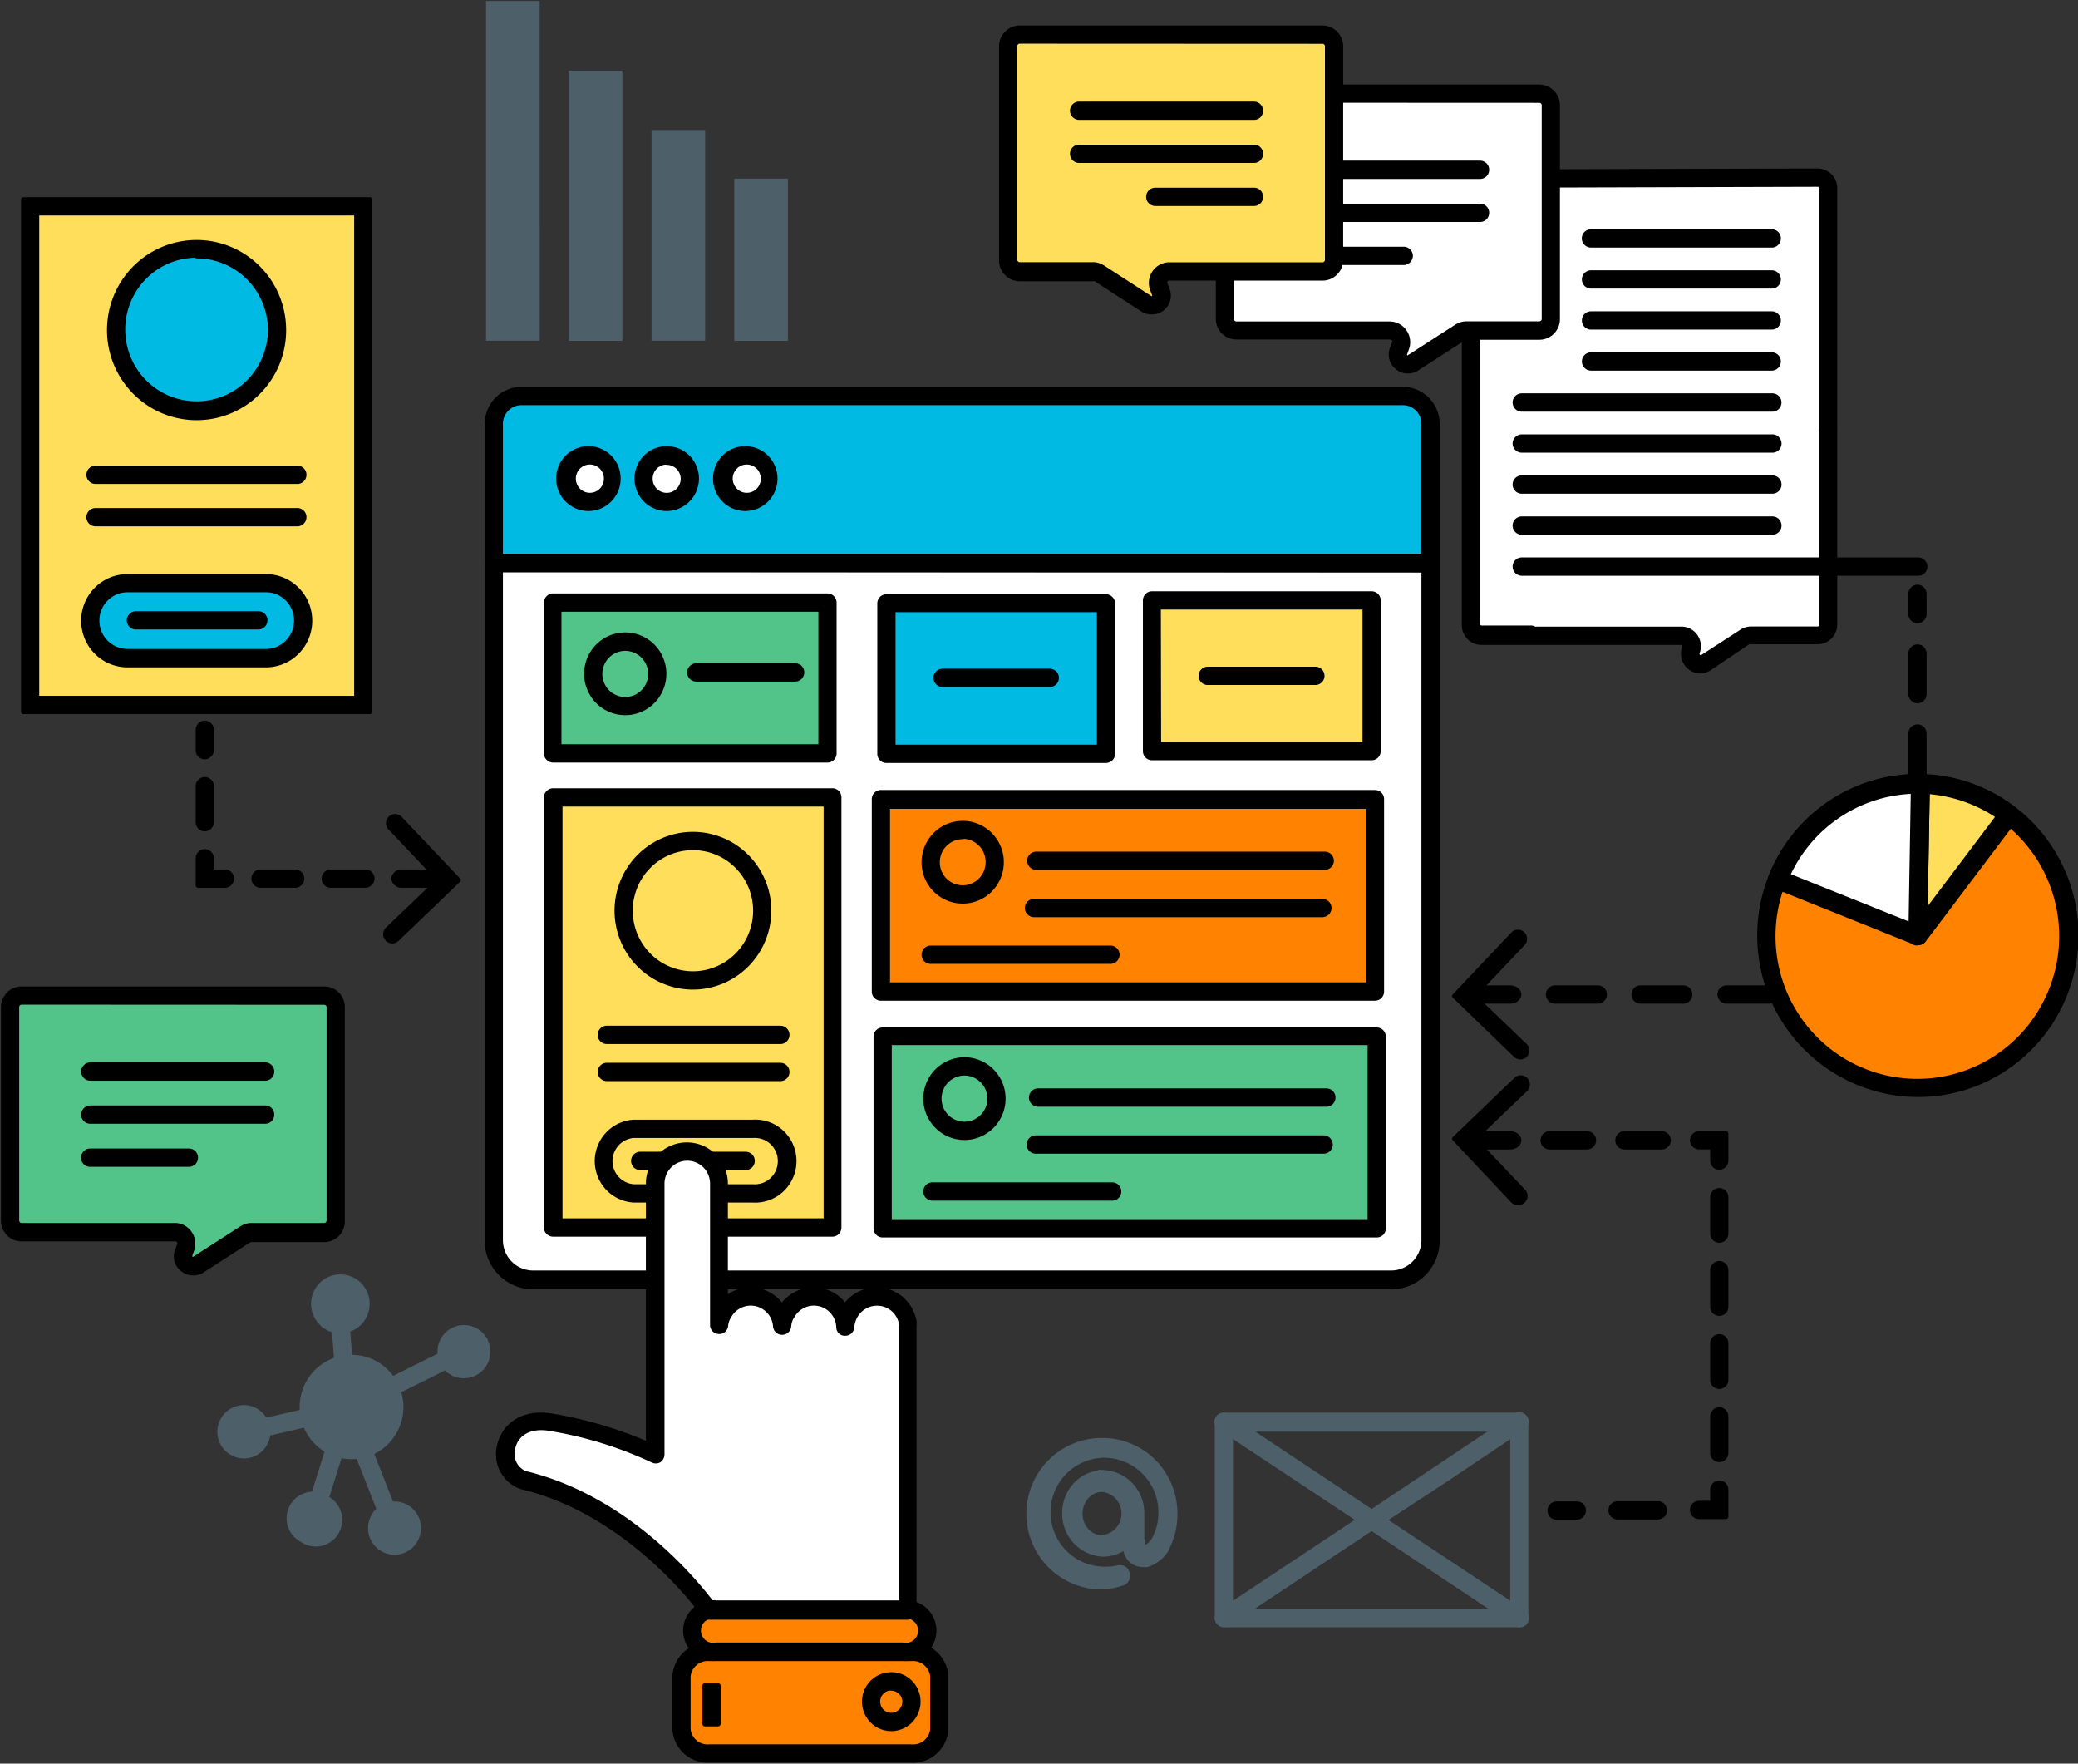 <svg xmlns="http://www.w3.org/2000/svg" width="218" height="185" fill="none"><rect width="100%" height="100%" fill="#333333" stroke="none"/><clipPath id="a"><path d="M0 0h218v185H0z"/></clipPath><g clip-path="url(#a)"><path fill="#fff" d="M51.846 58.978h98.216v71.574c0 .802-.317 1.572-.881 2.139s-1.328.886-2.126.886H54.853a3 3 0 0 1-2.126-.886 3.04 3.04 0 0 1-.88-2.139z"/><path fill="#00bae3" d="M115.945 63.295H93.12V78.83h22.825z"/><path fill="#ffde5c" d="M144.105 63.295h-23.276V78.83h23.276z"/><path fill="#52c48a" d="M144.585 108.54H92.273v20.123h52.312z"/><path fill="#ffde5c" d="M87.502 83.66H57.944v45.004h29.558z"/><path fill="#52c48a" d="M86.655 63.295h-28.71V78.83h28.71z"/><path fill="#ff8200" d="M144.091 84.356H92.273v19.356h51.818zm-48.755 84.596H74.883c-1.076 0-1.948.878-1.948 1.96s.872 1.96 1.948 1.96h20.453c1.076 0 1.948-.878 1.948-1.96s-.872-1.96-1.948-1.96m1.271 4.076H73.373a2.01 2.01 0 0 0-2.005 2.017v6.731a2.01 2.01 0 0 0 2.005 2.017h23.234a2.01 2.01 0 0 0 2.004-2.017v-6.731a2.01 2.01 0 0 0-2.004-2.017"/><path fill="#fff" d="m177.771 65.127-.396 2.116v1.889l1.087.468 6.254-4.388z"/><path fill="#fff" d="M154.269 18.803h38.111v46.523a1 1 0 0 1-1.002 1.008h-36.107a1 1 0 0 1-1.002-1.008z"/><path fill="#ffde5c" d="M37.406 21.629H2.456v51.735h34.95z"/><path fill="#000" stroke="#000" stroke-linejoin="round" stroke-width=".5" d="M86.81 79.74H58.016a.726.726 0 0 1-.706-.71V63.21a.726.726 0 0 1 .706-.71H86.81a.71.71 0 0 1 .706.71v15.82a.7.7 0 0 1-.207.502.7.7 0 0 1-.5.208zm-28.16-1.42h27.455v-14.4H58.65z"/><path fill="#000" stroke="#000" stroke-linejoin="round" stroke-width=".5" d="M83.423 71.248H73.048a.704.704 0 0 1-.706-.71.7.7 0 0 1 .207-.502.7.7 0 0 1 .499-.208h10.375c.187 0 .366.075.499.208a.713.713 0 0 1-.5 1.212zM65.595 74.77c-.805 0-1.591-.24-2.26-.69s-1.19-1.09-1.497-1.838a4.11 4.11 0 0 1 .887-4.46 4.052 4.052 0 0 1 6.257.635 4.11 4.11 0 0 1-.518 5.16 4.05 4.05 0 0 1-2.87 1.193zm0-6.746c-.525 0-1.038.157-1.474.45-.437.294-.777.71-.978 1.198a2.69 2.69 0 0 0 .575 2.91 2.65 2.65 0 0 0 2.892.579c.485-.202.9-.545 1.191-.984a2.68 2.68 0 0 0-.33-3.37 2.65 2.65 0 0 0-1.876-.783z"/><path fill="#00bae3" d="M150.076 59.035v-14.57c0-.776-.306-1.52-.852-2.07a2.9 2.9 0 0 0-2.056-.856H54.712a2.9 2.9 0 0 0-2.056.857 2.93 2.93 0 0 0-.852 2.068v14.571z"/><path fill="#000" stroke="#000" stroke-linejoin="round" stroke-width=".5" d="M150.076 59.788H51.804a.71.71 0 0 1-.706-.71V44.465c0-.965.38-1.89 1.058-2.571s1.597-1.065 2.556-1.065h92.456c.959 0 1.878.383 2.556 1.065a3.65 3.65 0 0 1 1.058 2.57v14.571a.74.74 0 0 1-.196.526.72.72 0 0 1-.51.227zm-97.566-1.42h96.86V44.465c0-.588-.232-1.151-.645-1.567s-.973-.649-1.557-.649H54.712c-.584 0-1.144.234-1.557.65a2.22 2.22 0 0 0-.645 1.566z"/><path fill="#000" stroke="#000" stroke-linejoin="round" stroke-width=".5" d="M145.954 134.998H55.926a4.8 4.8 0 0 1-3.414-1.423 4.87 4.87 0 0 1-1.414-3.434V59.035a.71.71 0 0 1 .706-.71h98.272a.71.71 0 0 1 .706.71v71.007a4.88 4.88 0 0 1-1.379 3.498 4.8 4.8 0 0 1-3.449 1.458zM52.51 59.731v70.353c0 .912.36 1.786 1 2.43a3.4 3.4 0 0 0 2.416 1.007h90.028a3.42 3.42 0 0 0 2.412-1.011 3.46 3.46 0 0 0 1.004-2.426V59.788z"/><path fill="#fff" d="M61.727 52.672c-.48 0-.95-.143-1.349-.411a2.44 2.44 0 0 1-.894-1.097 2.46 2.46 0 0 1 .526-2.662 2.42 2.42 0 0 1 2.646-.529 2.43 2.43 0 0 1 1.09.9c.267.401.41.874.41 1.357a2.44 2.44 0 0 1-.708 1.731 2.4 2.4 0 0 1-1.72.711"/><path fill="#000" stroke="#000" stroke-linejoin="round" stroke-width=".5" d="M61.727 53.354a3.1 3.1 0 0 1-1.74-.531 3.15 3.15 0 0 1-1.155-1.415 3.17 3.17 0 0 1 .68-3.436 3.12 3.12 0 0 1 3.415-.683 3.14 3.14 0 0 1 1.406 1.161 3.166 3.166 0 0 1-.39 3.98 3.13 3.13 0 0 1-2.216.924zm0-4.87a1.7 1.7 0 0 0-1.116.556 1.74 1.74 0 0 0 0 2.337 1.719 1.719 0 0 0 2.994-1.168 1.74 1.74 0 0 0-.56-1.28 1.72 1.72 0 0 0-1.318-.446z"/><path fill="#fff" d="M69.956 52.672a2.42 2.42 0 0 1-2.252-1.498 2.44 2.44 0 0 1 .516-2.666 2.42 2.42 0 0 1 2.648-.536 2.43 2.43 0 0 1 1.092.9c.267.401.41.874.41 1.358a2.44 2.44 0 0 1-.702 1.726 2.4 2.4 0 0 1-1.712.716"/><path fill="#000" stroke="#000" stroke-linejoin="round" stroke-width=".5" d="M69.957 53.354a3.1 3.1 0 0 1-1.745-.524 3.15 3.15 0 0 1-1.16-1.412 3.17 3.17 0 0 1 .67-3.44 3.12 3.12 0 0 1 3.417-.69 3.14 3.14 0 0 1 1.408 1.16c.345.52.53 1.13.53 1.754a3.18 3.18 0 0 1-.918 2.22 3.14 3.14 0 0 1-2.202.932zm0-4.87a1.715 1.715 0 0 0-1.603 1.062 1.74 1.74 0 0 0 .37 1.895 1.72 1.72 0 0 0 1.884.373 1.74 1.74 0 0 0 1.056-1.612 1.74 1.74 0 0 0-.513-1.193 1.72 1.72 0 0 0-1.194-.498z"/><path fill="#fff" d="M78.186 52.672a2.42 2.42 0 0 1-2.253-1.498 2.46 2.46 0 0 1 .517-2.666 2.42 2.42 0 0 1 2.648-.536 2.43 2.43 0 0 1 1.091.9c.268.401.41.874.41 1.358a2.44 2.44 0 0 1-.706 1.731 2.4 2.4 0 0 1-1.721.711z"/><path fill="#000" stroke="#000" stroke-linejoin="round" stroke-width=".5" d="M78.186 53.354a3.1 3.1 0 0 1-1.741-.531 3.15 3.15 0 0 1-1.154-1.415 3.17 3.17 0 0 1 .679-3.436 3.12 3.12 0 0 1 3.415-.683 3.14 3.14 0 0 1 1.406 1.161 3.166 3.166 0 0 1-.39 3.98 3.13 3.13 0 0 1-2.215.924zm0-4.87a1.7 1.7 0 0 0-1.116.556 1.74 1.74 0 0 0 0 2.337 1.718 1.718 0 0 0 2.994-1.168 1.74 1.74 0 0 0-.561-1.28 1.72 1.72 0 0 0-1.317-.446zm9.175 80.989H58.015a.726.726 0 0 1-.706-.71V83.646a.726.726 0 0 1 .706-.71h29.304a.704.704 0 0 1 .705.71v45.117a.704.704 0 0 1-.663.71zm-28.598-1.42h27.892V84.356H58.763z"/><path fill="#000" stroke="#000" stroke-linejoin="round" stroke-width=".5" d="M78.948 125.895H66.484a4.07 4.07 0 0 1-2.728-1.282 4.12 4.12 0 0 1 0-5.631 4.07 4.07 0 0 1 2.728-1.282H78.99a4.07 4.07 0 0 1 3.986 2.471 4.13 4.13 0 0 1-.947 4.613 4.07 4.07 0 0 1-3.038 1.111zm-12.464-6.774c-.672.049-1.3.352-1.76.849a2.69 2.69 0 0 0 0 3.655c.46.497 1.088.8 1.76.849H78.99a2.66 2.66 0 0 0 2.64-1.604 2.7 2.7 0 0 0 0-2.145 2.68 2.68 0 0 0-1.56-1.46 2.7 2.7 0 0 0-1.08-.144z"/><path fill="#000" stroke="#000" stroke-linejoin="round" stroke-width=".5" d="M78.228 122.486H67.162a.704.704 0 0 1-.706-.711c0-.188.074-.368.207-.502a.7.7 0 0 1 .499-.208h11.066a.704.704 0 0 1 .706.71.704.704 0 0 1-.706.711zm-5.533-18.931c-1.578 0-3.12-.47-4.431-1.352s-2.334-2.135-2.937-3.6a8.07 8.07 0 0 1-.454-4.637 8.04 8.04 0 0 1 2.182-4.108 7.96 7.96 0 0 1 4.084-2.196c1.547-.31 3.15-.15 4.608.457s2.703 1.635 3.579 2.955a8.06 8.06 0 0 1 1.344 4.458 8.06 8.06 0 0 1-2.34 5.669 7.97 7.97 0 0 1-5.635 2.354zm0-14.627c-1.298 0-2.567.387-3.647 1.113s-1.92 1.757-2.417 2.964a6.64 6.64 0 0 0 1.422 7.196c.918.923 2.088 1.552 3.361 1.807s2.593.124 3.793-.376a6.57 6.57 0 0 0 2.945-2.432 6.63 6.63 0 0 0-.816-8.338 6.54 6.54 0 0 0-4.641-1.934zm9.105 20.337H63.66a.704.704 0 0 1-.706-.71.71.71 0 0 1 .706-.71h18.21a.704.704 0 0 1 .705.71.71.71 0 0 1-.485.678.7.7 0 0 1-.292.032zm0 3.89H63.66a.704.704 0 0 1-.706-.71.704.704 0 0 1 .706-.71h18.21a.704.704 0 0 1 .705.71.703.703 0 0 1-.706.71zm62.447-8.435H92.414a.704.704 0 0 1-.705-.71V83.83a.71.71 0 0 1 .705-.71h51.833a.705.705 0 0 1 .705.71v20.18a.706.706 0 0 1-.705.71zM93.12 103.3h50.421V84.597H93.12z"/><path fill="#000" stroke="#000" stroke-linejoin="round" stroke-width=".5" d="M100.996 94.537c-.804 0-1.59-.24-2.258-.689a4.1 4.1 0 0 1-1.497-1.835 4.11 4.11 0 0 1 .88-4.458 4.04 4.04 0 0 1 4.43-.887c.744.31 1.379.834 1.826 1.507a4.11 4.11 0 0 1-.506 5.164 4.05 4.05 0 0 1-2.875 1.198zm0-6.76c-.524 0-1.037.157-1.474.45a2.685 2.685 0 0 0-.402 4.108 2.65 2.65 0 0 0 2.892.579 2.66 2.66 0 0 0 1.191-.983c.292-.44.447-.956.447-1.484a2.7 2.7 0 0 0-.766-1.91 2.66 2.66 0 0 0-1.888-.801zm37.985 3.225h-30.264a.72.72 0 0 1-.705-.71.705.705 0 0 1 .705-.71h30.264a.71.71 0 0 1 .706.71.726.726 0 0 1-.706.71zm-.254 4.956h-30.249a.71.71 0 0 1 0-1.42h30.249a.71.71 0 0 1 0 1.42zm-22.232 4.9H97.637a.704.704 0 0 1-.706-.71c0-.189.075-.37.207-.503a.7.7 0 0 1 .499-.207h18.858a.71.71 0 0 1 0 1.42zm27.935 28.7H92.598a.71.71 0 0 1-.706-.71v-20.109a.71.71 0 0 1 .706-.71h51.832c.187 0 .367.075.499.208s.207.314.207.502v20.18a.704.704 0 0 1-.706.639zm-51.126-1.42h50.42v-18.76h-50.42z"/><path fill="#000" stroke="#000" stroke-linejoin="round" stroke-width=".5" d="M101.18 119.333a4.05 4.05 0 0 1-2.258-.689 4.1 4.1 0 0 1-1.498-1.836 4.11 4.11 0 0 1 .881-4.457 4.06 4.06 0 0 1 2.082-1.119 4.04 4.04 0 0 1 2.349.233 4.06 4.06 0 0 1 1.824 1.506 4.105 4.105 0 0 1-.505 5.164 4.06 4.06 0 0 1-2.875 1.198zm0-6.76c-.525 0-1.038.157-1.474.45a2.682 2.682 0 0 0-.402 4.108 2.65 2.65 0 0 0 2.892.579 2.66 2.66 0 0 0 1.638-2.467c0-.708-.28-1.387-.778-1.888a2.65 2.65 0 0 0-1.876-.782zm37.971 3.267h-30.25a.7.7 0 0 1-.499-.208.714.714 0 0 1 0-1.004.7.7 0 0 1 .499-.208h30.25a.706.706 0 0 1 .705.71.706.706 0 0 1-.705.71zm-.24 4.928h-30.25a.706.706 0 0 1-.705-.71c0-.189.074-.369.206-.502a.7.7 0 0 1 .499-.208h30.25a.712.712 0 0 1 0 1.42zm-22.232 4.928H97.821a.704.704 0 0 1-.706-.711.704.704 0 0 1 .706-.71h18.858c.187 0 .367.075.499.208a.716.716 0 0 1 0 1.005.7.7 0 0 1-.499.208zm-.649-45.913H92.993a.704.704 0 0 1-.706-.71V63.295c0-.188.075-.369.207-.502a.7.7 0 0 1 .5-.208h23.036a.72.72 0 0 1 .705.71v15.82a.72.72 0 0 1-.705.667zm-22.331-1.42h21.625v-14.4H93.699z"/><path fill="#000" stroke="#000" stroke-linejoin="round" stroke-width=".5" d="M110.129 71.816H98.837a.712.712 0 0 1 0-1.42h11.292a.71.71 0 0 1 0 1.42zm33.765 7.683h-23.037a.7.7 0 0 1-.499-.208.7.7 0 0 1-.207-.502V62.982c0-.188.075-.368.207-.502a.7.7 0 0 1 .499-.207h23.037a.705.705 0 0 1 .705.71v15.806a.705.705 0 0 1-.705.71zm-22.331-1.42h21.625V63.692h-21.653z"/><path fill="#000" stroke="#000" stroke-linejoin="round" stroke-width=".5" d="M137.993 71.603h-11.292a.7.7 0 0 1-.499-.208.714.714 0 0 1 0-1.004.7.7 0 0 1 .499-.208h11.292a.71.71 0 0 1 0 1.42zM93.501 181.336a2.8 2.8 0 0 1-1.568-.479 2.854 2.854 0 0 1-.428-4.37 2.815 2.815 0 0 1 4.343.431 2.85 2.85 0 0 1-.35 3.586 2.8 2.8 0 0 1-1.997.832zm0-4.261a1.41 1.41 0 0 0-1.304.877 1.43 1.43 0 0 0 .306 1.548 1.406 1.406 0 0 0 2.172-.215 1.43 1.43 0 0 0 .238-.789 1.42 1.42 0 0 0-.424-.986 1.4 1.4 0 0 0-.988-.406z"/><path fill="#000" stroke="#000" stroke-linejoin="round" stroke-width=".5" d="M95.604 184.645H74.431c-.908.05-1.8-.261-2.481-.867a3.5 3.5 0 0 1-1.16-2.371v-5.581a3.5 3.5 0 0 1 1.155-2.38 3.44 3.44 0 0 1 2.486-.872h21.173a3.44 3.44 0 0 1 2.487.872 3.5 3.5 0 0 1 1.155 2.38v5.581a3.5 3.5 0 0 1-1.16 2.371 3.45 3.45 0 0 1-2.482.867zm-21.173-10.651c-.536-.048-1.069.117-1.486.459s-.684.835-.744 1.373v5.581c.06.537.328 1.028.745 1.368s.95.501 1.485.45h21.173a2.04 2.04 0 0 0 1.485-.45c.417-.34.685-.831.746-1.368v-5.581c-.06-.538-.328-1.031-.745-1.373s-.95-.507-1.486-.459z"/><path fill="#fff" d="M95.251 139.13a2 2 0 0 0 0-.412 3.3 3.3 0 0 0-1.13-1.953 3.27 3.27 0 0 0-2.116-.76 3.327 3.327 0 0 0-3.317 3.153 3.32 3.32 0 0 0-1.022-2.244 3.28 3.28 0 0 0-2.281-.909 3.34 3.34 0 0 0-2.823 1.676c0 .085-.1.185-.156.284a2.9 2.9 0 0 0-.282 1.051 3.34 3.34 0 0 0-.788-1.922 3.28 3.28 0 0 0-3.826-.882 3.3 3.3 0 0 0-1.54 1.384c-.26.389-.416.839-.452 1.307v-14.741c0-.893-.353-1.749-.98-2.38a3.33 3.33 0 0 0-4.731 0 3.38 3.38 0 0 0-.98 2.38v28.374a41.5 41.5 0 0 0-11.292-3.423c-5.138-.596-5.646 5.212-2.626 6.135 11.956 2.84 19.494 13.676 19.494 13.676h20.919v-29.638s-.07-.114-.07-.156"/><path fill="#000" stroke="#000" stroke-linejoin="round" stroke-width=".5" d="M95.266 169.648h-20.92a.73.73 0 0 1-.579-.298c0-.099-7.537-10.665-19.084-13.392a3.6 3.6 0 0 1-1.968-1.683 3.63 3.63 0 0 1-.332-2.577c.353-1.718 1.933-3.593 5.18-3.224a43 43 0 0 1 10.446 3.039v-27.351c0-1.081.426-2.118 1.186-2.882a4.037 4.037 0 0 1 5.73 0 4.1 4.1 0 0 1 1.186 2.882v12.099a4 4 0 0 1 2.611-.965 3.96 3.96 0 0 1 3.303 1.746c.371-.54.867-.981 1.445-1.285s1.22-.463 1.872-.461a3.97 3.97 0 0 1 3.303 1.732 4.06 4.06 0 0 1 1.449-1.274 4 4 0 0 1 1.869-.458 3.96 3.96 0 0 1 2.565.925 4 4 0 0 1 1.373 2.369q.033.256 0 .511v29.837a.7.7 0 0 1-.181.479.7.7 0 0 1-.454.231zm-20.553-1.42H94.56v-29.07a1 1 0 0 0 0-.298 2.6 2.6 0 0 0-.886-1.544 2.56 2.56 0 0 0-1.669-.6 2.6 2.6 0 0 0-1.465.449 2.6 2.6 0 0 0-.963 1.198c-.11.262-.177.54-.198.824a.704.704 0 0 1-.692.681.63.63 0 0 1-.506-.179.66.66 0 0 1-.199-.502 2.62 2.62 0 0 0-.6-1.541 2.58 2.58 0 0 0-3.036-.719 2.6 2.6 0 0 0-1.22 1.109l-.14.228a2.2 2.2 0 0 0-.227.852.71.71 0 0 1-.705.653.706.706 0 0 1-.706-.668 2.62 2.62 0 0 0-.633-1.5 2.588 2.588 0 0 0-4.209.421c-.204.305-.33.657-.367 1.023a.68.68 0 0 1-.467.608.7.7 0 0 1-.267.031.69.69 0 0 1-.663-.71v-14.812c0-.705-.278-1.38-.773-1.878a2.63 2.63 0 0 0-3.733 0 2.66 2.66 0 0 0-.774 1.878v28.402a.74.74 0 0 1-.324.611.72.72 0 0 1-.678 0 41 41 0 0 0-11.038-3.366c-2.287-.27-3.374.909-3.614 2.102a2.2 2.2 0 0 0 .14 1.568c.237.488.645.87 1.145 1.073 11.024 2.656 18.265 11.859 19.62 13.676z"/><path fill="#000" stroke="#000" stroke-linejoin="round" stroke-width=".5" d="M94.715 173.965H75.193a2.9 2.9 0 0 1-2.289-.718 2.95 2.95 0 0 1 0-4.4 2.92 2.92 0 0 1 2.29-.718h19.521a2.9 2.9 0 0 1 2.29.718 2.94 2.94 0 0 1 .983 2.2 2.95 2.95 0 0 1-.984 2.2 2.9 2.9 0 0 1-2.289.718zm-19.578-4.416a1.524 1.524 0 0 0-1.85 1.498 1.55 1.55 0 0 0 .568 1.195 1.51 1.51 0 0 0 1.282.303h19.578a1.51 1.51 0 0 0 1.282-.303 1.54 1.54 0 0 0 0-2.39 1.52 1.52 0 0 0-1.282-.303zm.212 7.271h-1.412v4.019h1.412z"/><path fill="#4d5f69" stroke="#4d5f69" stroke-miterlimit="10" stroke-width=".5" d="M159.378 170.444h-30.969a.706.706 0 0 1-.688-.504.72.72 0 0 1 .292-.803l15.528-10.282a.7.7 0 0 1 .776 0l15.527 10.282a.68.68 0 0 1 .282.795.696.696 0 0 1-.748.512zm-28.626-1.421h26.269l-13.128-8.733z"/><path fill="#4d5f69" stroke="#4d5f69" stroke-miterlimit="10" stroke-width=".5" d="M143.894 160.148a.7.7 0 0 1-.396-.114l-15.527-10.296a.711.711 0 0 1 .396-1.306h31.054a.69.69 0 0 1 .677.511.72.72 0 0 1-.282.795l-7.721 5.184-7.792 5.112a.63.63 0 0 1-.409.114zm-13.142-10.225 13.142 8.748 7.396-4.857 5.773-3.891z"/><path fill="#4d5f69" stroke="#4d5f69" stroke-miterlimit="10" stroke-width=".5" d="M159.392 170.444a.8.8 0 0 1-.409-.113l-15.089-10.041-15.104 10.041a.73.73 0 0 1-.987-.242.74.74 0 0 1-.114-.355v-20.592a.734.734 0 0 1 .744-.696.73.73 0 0 1 .357.1l15.104 10.04 15.089-10.083a.76.76 0 0 1 .395-.113.71.71 0 0 1 .706.71v20.705a.707.707 0 0 1-.692.639zm-14.228-11.006 13.523 8.99v-17.979zm-16.063-8.989v17.936l13.522-8.989z"/><path fill="#000" stroke="#000" stroke-linejoin="round" stroke-width=".5" d="M38.818 74.656H2.456V20.933h36.362zm-34.95-1.42h33.538V22.353H3.868z"/><path fill="#00bae3" d="M27.892 68.976h-14.51a3.9 3.9 0 0 1-2.612-1.23 3.947 3.947 0 0 1 0-5.394 3.9 3.9 0 0 1 2.611-1.23h14.511a3.9 3.9 0 0 1 2.916 1.063 3.93 3.93 0 0 1 1.229 2.864 3.95 3.95 0 0 1-1.23 2.864 3.9 3.9 0 0 1-2.915 1.063"/><path fill="#000" stroke="#000" stroke-linejoin="round" stroke-width=".5" d="M27.892 69.756h-14.51a4.6 4.6 0 0 1-3.264-1.36 4.66 4.66 0 0 1-1.352-3.284c0-1.231.486-2.412 1.352-3.283a4.6 4.6 0 0 1 3.263-1.36h14.511c1.224 0 2.398.489 3.264 1.36s1.352 2.052 1.352 3.283c0 1.232-.486 2.413-1.352 3.284s-2.04 1.36-3.264 1.36zm-14.51-7.881c-.85 0-1.665.34-2.266.944a3.234 3.234 0 0 0 0 4.559c.6.604 1.416.944 2.265.944h14.511c.85 0 1.665-.34 2.266-.944a3.234 3.234 0 0 0 0-4.56 3.2 3.2 0 0 0-2.266-.943z"/><path fill="#000" stroke="#000" stroke-linejoin="round" stroke-width=".5" d="M27.06 65.78H14.257a.71.71 0 0 1-.706-.71.726.726 0 0 1 .706-.71h12.845a.704.704 0 0 1 .706.71.71.71 0 0 1-.465.67.7.7 0 0 1-.283.04z"/><path fill="#00bae3" d="M29.064 34.637a8.56 8.56 0 0 1-1.427 4.734 8.5 8.5 0 0 1-3.801 3.138c-1.548.645-3.25.814-4.894.485s-3.152-1.14-4.336-2.332a8.54 8.54 0 0 1-2.318-4.363 8.57 8.57 0 0 1 .482-4.923 8.5 8.5 0 0 1 3.12-3.824 8.43 8.43 0 0 1 10.693 1.06 8.55 8.55 0 0 1 2.48 6.025"/><g stroke-width=".5"><path fill="#000" stroke="#000" stroke-linejoin="round" d="M20.637 43.826a9.1 9.1 0 0 1-5.087-1.545 9.2 9.2 0 0 1-3.375-4.13c-.694-1.682-.877-3.533-.524-5.32s1.224-3.427 2.504-4.715a9.13 9.13 0 0 1 4.687-2.519 9.1 9.1 0 0 1 5.288.527c1.672.698 3.1 1.88 4.104 3.396s1.538 3.296 1.536 5.117a9.2 9.2 0 0 1-.696 3.517 9.2 9.2 0 0 1-1.98 2.98 9.1 9.1 0 0 1-2.962 1.992 9.1 9.1 0 0 1-3.495.7zm0-17.042a7.7 7.7 0 0 0-4.301 1.305 7.77 7.77 0 0 0-2.856 3.49 7.83 7.83 0 0 0-.446 4.497 7.8 7.8 0 0 0 2.114 3.988 7.7 7.7 0 0 0 8.432 1.693c1.414-.588 2.623-1.585 3.473-2.865s1.305-2.786 1.305-4.326a7.8 7.8 0 0 0-2.285-5.452 7.7 7.7 0 0 0-5.436-2.259zm10.558 23.73H10.022a.71.71 0 0 1-.499-1.212.7.7 0 0 1 .499-.208h21.173a.704.704 0 0 1 .706.71.7.7 0 0 1-.207.502.7.7 0 0 1-.499.208zm0 4.446H10.022a.71.71 0 0 1-.499-1.212.7.7 0 0 1 .499-.209h21.173a.704.704 0 0 1 .706.71.7.7 0 0 1-.207.502.7.7 0 0 1-.499.208zm147.197 15.436a1.8 1.8 0 0 1-1.477-.788 1.83 1.83 0 0 1-.203-1.67.4.4 0 0 0 0-.368.38.38 0 0 0-.325-.17h-20.975c-.479 0-.939-.192-1.278-.533s-.529-.804-.529-1.286V19.84a1.82 1.82 0 0 1 .52-1.284 1.8 1.8 0 0 1 1.273-.534l35.289-.1c.482.004.943.198 1.284.54a1.8 1.8 0 0 1 .522 1.292v24.938a.8.8 0 0 1 0 .256V65.51c0 .482-.19.945-.529 1.286s-.798.532-1.277.532h-7.044a.4.4 0 0 0-.212 0l-4.023 2.713a1.94 1.94 0 0 1-1.016.355zm-17.532-4.417h15.527a1.79 1.79 0 0 1 1.486.781 1.81 1.81 0 0 1 .194 1.676.4.4 0 0 0 .127.454.38.38 0 0 0 .466 0l4.079-2.641c.291-.187.629-.286.974-.284h6.988a.394.394 0 0 0 .395-.398V45.188a.7.7 0 0 1 0-.241V19.754a.4.4 0 0 0-.113-.284.35.35 0 0 0-.282-.128l-35.289.1a.38.38 0 0 0-.381.397v45.629a.395.395 0 0 0 .395.397h5.237a.7.7 0 0 1 .197.043z"/><path fill="#000" stroke="#000" stroke-linejoin="round" d="M185.873 25.719h-18.971a.72.72 0 0 1-.706-.71c0-.188.075-.37.207-.502a.7.7 0 0 1 .499-.208h18.971a.71.71 0 0 1 0 1.42zm0 4.303h-18.957a.71.71 0 0 1 0-1.42h18.957a.7.7 0 0 1 .499.208.714.714 0 0 1 0 1.004.7.7 0 0 1-.499.208zm0 4.302h-18.957a.71.71 0 0 1 0-1.42h18.957c.187 0 .367.075.499.208a.714.714 0 0 1 0 1.004.7.7 0 0 1-.499.208zm0 4.303h-18.957a.71.71 0 0 1 0-1.42h18.957c.187 0 .367.075.499.208a.714.714 0 0 1 0 1.004.7.7 0 0 1-.499.208zm0 4.303h-26.226a.71.71 0 0 1 0-1.42h26.297a.714.714 0 0 1 .499 1.212.7.7 0 0 1-.499.209zm0 4.304h-26.226a.71.71 0 0 1 0-1.42h26.297a.7.7 0 0 1 .499.208.714.714 0 0 1 0 1.004.7.7 0 0 1-.499.208zm0 4.302h-26.226a.71.71 0 0 1 0-1.42h26.297c.187 0 .367.075.499.208a.714.714 0 0 1 0 1.004.7.7 0 0 1-.499.208zm0 4.304h-26.226a.71.71 0 0 1 0-1.42h26.297a.7.7 0 0 1 .499.207.714.714 0 0 1-.57 1.212zm15.302 4.302h-41.528a.71.71 0 0 1 0-1.42h41.598a.727.727 0 0 1 .706.71.72.72 0 0 1-.231.529.7.7 0 0 1-.545.18z"/><path fill="#4d5f69" stroke="#4d5f69" stroke-miterlimit="10" d="M115.719 151.442c1.246.026 2.465.371 3.542 1.001s1.978 1.525 2.617 2.601a7.43 7.43 0 0 1 .235 7.163 3.7 3.7 0 0 1-1.919 1.562q-.212.03-.424 0a1.42 1.42 0 0 1-1.171-.582 1.8 1.8 0 0 1-.325-1.009v-.71a3.54 3.54 0 0 1-2.71 1.221 3.9 3.9 0 0 1-2.609-1.265 3.964 3.964 0 0 1 .068-5.417 3.9 3.9 0 0 1 2.64-1.199c1.005.04 1.952.48 2.635 1.223s1.045 1.728 1.006 2.739v3.366c.012.158.055.313.128.454a.4.4 0 0 0 .367.156h.169a2.2 2.2 0 0 0 1.228-1.079 5.94 5.94 0 0 0 .72-2.84 6.35 6.35 0 0 0-1.02-3.523 6.3 6.3 0 0 0-2.793-2.359 6.24 6.24 0 0 0-3.624-.4 6.27 6.27 0 0 0-3.236 1.693 6.35 6.35 0 0 0-1.438 6.871c.462 1.16 1.256 2.156 2.281 2.862s2.236 1.09 3.478 1.104a5.7 5.7 0 0 0 1.567-.156.493.493 0 0 1 .539.387.496.496 0 0 1-.328.579 6.7 6.7 0 0 1-1.792.213 7.28 7.28 0 0 1-5.134-2.216 7.37 7.37 0 0 1-2.072-5.219 7.36 7.36 0 0 1 2.202-5.164 7.27 7.27 0 0 1 5.187-2.085zm-.127 10.197a2.82 2.82 0 0 0 1.924-.871 2.85 2.85 0 0 0 .786-1.97c.024-.737-.238-1.454-.731-2s-1.177-.878-1.908-.925a2.82 2.82 0 0 0-1.906.88 2.85 2.85 0 0 0-.776 1.96 2.755 2.755 0 0 0 1.562 2.664 2.8 2.8 0 0 0 1.049.262z"/><path fill="#4d5f69" stroke="#4d5f69" stroke-miterlimit="10" d="M115.62 166.481h-.084c-1.005-.005-1.999-.21-2.925-.602s-1.766-.964-2.473-1.682a7.72 7.72 0 0 1-2.211-5.456 7.72 7.72 0 0 1 2.271-5.43 7.63 7.63 0 0 1 5.422-2.224h.099c1.005.007 1.999.215 2.924.611s1.763.973 2.465 1.696a7.7 7.7 0 0 1 2.163 5.475 7.66 7.66 0 0 1-.847 3.508v.085a3.75 3.75 0 0 1-2.061 1.662 2.4 2.4 0 0 1-.522 0 1.78 1.78 0 0 1-1.412-.724 2.3 2.3 0 0 1-.381-1.122 4 4 0 0 1-2.343.766 4.23 4.23 0 0 1-2.893-1.356 4.27 4.27 0 0 1-1.13-3.003 4.27 4.27 0 0 1 1.214-2.997c.378-.39.831-.701 1.33-.913s1.036-.322 1.578-.322a4.22 4.22 0 0 1 2.84 1.33 4.28 4.28 0 0 1 1.155 2.93v2.997h.07v.411q.026.103.071.199h.24c.381-.178.693-.478.889-.852a5.7 5.7 0 0 0 .706-2.741 5.92 5.92 0 0 0-1.694-4.26 5.93 5.93 0 0 0-4.15-1.804 5.92 5.92 0 0 0-4.205 1.717c-1.119 1.111-1.755 2.623-1.766 4.205s.603 3.104 1.706 4.23a5.9 5.9 0 0 0 4.18 1.777c.475.016.949-.032 1.412-.142a.94.94 0 0 1 .734.142.78.78 0 0 1 .282.497.83.83 0 0 1-.33.898.8.8 0 0 1-.333.125 7.2 7.2 0 0 1-1.991.369zm0-14.684a6.92 6.92 0 0 0-4.91 2.047c-1.303 1.31-2.034 3.087-2.034 4.94s.731 3.63 2.034 4.941a6.92 6.92 0 0 0 4.91 2.046 5.6 5.6 0 0 0 1.68-.227h.113v-.185q-.037-.019-.078-.019c-.041 0-.053.007-.077.019a6 6 0 0 1-1.638.157 6.62 6.62 0 0 1-4.678-1.986 6.7 6.7 0 0 1-1.914-4.732 6.7 6.7 0 0 1 1.974-4.707 6.6 6.6 0 0 1 4.703-1.925 6.63 6.63 0 0 1 4.657 2.014 6.7 6.7 0 0 1 1.893 4.732 6.3 6.3 0 0 1-.777 3.039 2.43 2.43 0 0 1-1.411 1.235h-.24a.73.73 0 0 1-.65-.298 3 3 0 0 1-.141-.312v-3.721a3.5 3.5 0 0 0-.907-2.484 3.45 3.45 0 0 0-2.382-1.123 3.3 3.3 0 0 0-2.357 1.022 3.6 3.6 0 0 0-1.016 2.5 3.5 3.5 0 0 0 1.999 3.325c.414.194.862.305 1.318.325a3.26 3.26 0 0 0 2.442-1.108l.635-.696v1.647c.002.296.096.584.268.824a1.04 1.04 0 0 0 .89.412q.162.021.324 0a3.04 3.04 0 0 0 1.652-1.335v-.085a7.1 7.1 0 0 0 .748-3.153 7 7 0 0 0-1.951-4.987 6.9 6.9 0 0 0-4.895-2.114h-.099zm0 10.197a2.8 2.8 0 0 1-2.117-.966 3.41 3.41 0 0 1 0-4.559 2.82 2.82 0 0 1 2.146-.937c.822.051 1.592.422 2.148 1.034s.854 1.418.83 2.247a3.16 3.16 0 0 1-.863 2.203 3.13 3.13 0 0 1-2.144.978zm0-5.752a2.15 2.15 0 0 0-1.595.71 2.7 2.7 0 0 0-.705 1.789c-.017.665.221 1.31.663 1.804a2.15 2.15 0 0 0 1.595.739 2.5 2.5 0 0 0 1.654-.802 2.536 2.536 0 0 0 0-3.438 2.5 2.5 0 0 0-1.654-.802z"/><path fill="#000" stroke="#000" stroke-linejoin="round" d="M201.16 65.128a.705.705 0 0 1-.705-.71v-2.13a.705.705 0 1 1 1.411 0v2.13a.71.71 0 0 1-.706.71zm0 33.572a.705.705 0 0 1-.705-.71V93.8a.705.705 0 1 1 1.411 0v4.19a.71.71 0 0 1-.706.71zm0-8.394a.705.705 0 0 1-.705-.71v-4.26a.705.705 0 1 1 1.411 0v4.26a.704.704 0 0 1-.706.682zm0-8.393a.705.705 0 0 1-.705-.71v-4.26a.705.705 0 1 1 1.411 0v4.26a.7.7 0 0 1-.207.502.7.7 0 0 1-.499.208zm0-8.393a.705.705 0 0 1-.705-.71v-4.26a.705.705 0 1 1 1.411 0v4.26a.71.71 0 0 1-.706.71zm.706 31.513h-2.823a.71.71 0 0 1 0-1.42h1.411v-1.421c0-.188.075-.368.207-.502a.704.704 0 0 1 1.205.502zm-7.312-.001h-4.489a.7.7 0 0 1-.499-.208.711.711 0 0 1 .499-1.212h4.489a.71.71 0 0 1 0 1.42zm-8.977 0h-4.489a.712.712 0 0 1 0-1.42h4.489a.706.706 0 0 1 .705.71.7.7 0 0 1-.206.502.7.7 0 0 1-.499.208zm-8.978 0h-4.488a.7.7 0 0 1-.5-.208.711.711 0 0 1 .5-1.212h4.474a.71.71 0 0 1 0 1.42zm-8.977 0h-4.489a.724.724 0 0 1-.706-.71c0-.188.075-.369.207-.502s.312-.208.499-.208h4.489a.706.706 0 0 1 .706.71.71.71 0 0 1-.706.71zm-9.232 0h-2.823c-.536 0-.96-.326-.96-.71s.424-.71.96-.71h2.823c.537 0 .96.313.96.71 0 .398-.423.71-.96.71z"/><path fill="#000" stroke="#000" stroke-linejoin="round" d="M159.505 110.884a.74.74 0 0 1-.494-.199l-6.422-6.206 6.154-6.504a.717.717 0 0 1 1.002 0 .7.7 0 0 1 .209.504.7.7 0 0 1-.209.504l-5.194 5.496 5.434 5.212a.7.7 0 0 1 .209.504.7.7 0 0 1-.209.504.73.73 0 0 1-.48.185zm3.798 48.284a.7.7 0 0 1-.499-.199.7.7 0 0 1-.207-.497.705.705 0 0 1 .422-.665.7.7 0 0 1 .269-.06h2.118a.68.68 0 0 1 .72.696.725.725 0 0 1-.706.725zm6.393-.029a.706.706 0 0 1-.705-.71.706.706 0 0 1 .705-.71h4.235a.71.71 0 0 1 0 1.42zm8.555-.042a.71.71 0 0 1 0-1.42h1.411v-1.42c0-.188.075-.369.207-.502a.704.704 0 0 1 1.205.502v2.84zm2.117-5.979a.71.71 0 0 1-.706-.71v-3.834a.726.726 0 0 1 .706-.71c.187 0 .367.075.499.208s.207.314.207.502v3.834a.71.71 0 0 1-.706.71zm0-7.668c-.187 0-.367-.075-.499-.208s-.207-.314-.207-.502v-3.835a.72.72 0 0 1 .706-.71c.187 0 .367.075.499.208s.207.314.207.502v3.835c0 .188-.075.369-.207.502s-.312.208-.499.208zm0-7.669c-.187 0-.367-.075-.499-.208s-.207-.314-.207-.502v-3.834a.724.724 0 0 1 .706-.71.71.71 0 0 1 .706.71v3.905a.706.706 0 0 1-.706.639zm0-7.669a.71.71 0 0 1-.706-.71v-3.82c0-.188.075-.369.207-.502a.704.704 0 0 1 1.205.502v3.82a.71.71 0 0 1-.706.71zm0-7.654a.72.72 0 0 1-.706-.711v-1.42h-1.411a.726.726 0 0 1-.706-.71.71.71 0 0 1 .706-.71h2.823v2.84a.72.72 0 0 1-.207.503.7.7 0 0 1-.499.208zm-6.041-2.131h-3.91a.708.708 0 0 1-.499-1.212.7.7 0 0 1 .499-.208h3.91a.706.706 0 0 1 .706.71.71.71 0 0 1-.706.71zm-7.834 0h-3.924a.7.7 0 0 1-.5-.208.711.711 0 0 1 .5-1.212h3.924a.706.706 0 0 1 .495 1.208.7.7 0 0 1-.495.212zm-8.103 0h-2.823c-.536 0-.96-.326-.96-.71s.424-.71.96-.71h2.823c.537 0 .96.313.96.71 0 .398-.423.71-.96.71z"/><path fill="#000" stroke="#000" stroke-linejoin="round" d="M159.223 126.164a.72.72 0 0 1-.508-.213l-6.126-6.504 6.451-6.192a.7.7 0 0 1 .229-.155.7.7 0 0 1 .543 0 .7.7 0 0 1 .384.386.71.71 0 0 1-.154.777l-5.435 5.212 5.195 5.482a.695.695 0 0 1 .15.778.7.7 0 0 1-.672.415zM21.484 79.399a.704.704 0 0 1-.706-.71v-2.13a.71.71 0 0 1 .706-.71.704.704 0 0 1 .706.71v2.13a.726.726 0 0 1-.706.71zm0 7.556a.71.71 0 0 1-.706-.71v-3.778a.71.71 0 0 1 .706-.71.704.704 0 0 1 .706.71v3.777a.71.71 0 0 1-.706.71zm2.117 5.922h-2.823v-2.84a.71.71 0 0 1 .706-.71c.187 0 .366.074.499.207a.7.7 0 0 1 .207.502v1.42h1.41a.71.71 0 0 1 .706.71.717.717 0 0 1-.706.71zm14.737-.001h-3.684a.712.712 0 0 1 0-1.42h3.684a.71.71 0 0 1 .706.71.726.726 0 0 1-.706.71zm-7.368 0h-3.685a.712.712 0 0 1 0-1.42h3.685a.71.71 0 0 1 .706.71.726.726 0 0 1-.706.71zm13.833 0h-2.626a.82.82 0 0 1-.578-.18.83.83 0 0 1-.297-.53.8.8 0 0 1 .875-.71h2.626a.8.8 0 0 1 .58.175.8.8 0 0 1 .295.535.824.824 0 0 1-.875.71z"/><path fill="#000" stroke="#000" stroke-linejoin="round" d="M41.16 98.713a.7.7 0 0 1-.507-.213.713.713 0 0 1 0-1.009L46.1 92.28l-5.194-5.481a.713.713 0 0 1 .533-1.162.7.7 0 0 1 .483.182l6.168 6.504-6.464 6.206a.68.68 0 0 1-.466.185z"/><path fill="#4d5f69" stroke="#4d5f69" stroke-miterlimit="10" d="M24.279 152.365a2.53 2.53 0 0 1-1.151-1.567 2.56 2.56 0 0 1 .29-1.926 2.52 2.52 0 0 1 3.48-.86 2.562 2.562 0 0 1 .19 4.236 2.505 2.505 0 0 1-2.808.117zm9.994-13.149a2.84 2.84 0 0 1-1.114-1.223 2.86 2.86 0 0 1 .462-3.138 2.818 2.818 0 0 1 4.376.253 2.85 2.85 0 0 1 .1 3.17 2.81 2.81 0 0 1-3.825.938zm13.085 4.742a2.53 2.53 0 0 1-.978-1.1 2.56 2.56 0 0 1 .429-2.791 2.52 2.52 0 0 1 2.727-.669c.47.172.878.481 1.173.886a2.553 2.553 0 0 1-.546 3.553 2.52 2.52 0 0 1-1.88.461 2.5 2.5 0 0 1-.926-.34zm-15.683 17.554a2.547 2.547 0 0 1 .658-4.741 2.52 2.52 0 0 1 1.968.409 2.53 2.53 0 0 1 1.262 1.573 2.56 2.56 0 0 1-.979 2.757 2.53 2.53 0 0 1-1.967.412 2.5 2.5 0 0 1-.942-.41zm8.399.951a2.54 2.54 0 0 1-.978-1.1 2.56 2.56 0 0 1 .43-2.791 2.515 2.515 0 0 1 3.9.217 2.55 2.55 0 0 1 .12 2.822A2.515 2.515 0 0 1 41 162.808a2.5 2.5 0 0 1-.926-.345z"/><path fill="#4d5f69" stroke="#4d5f69" stroke-miterlimit="10" d="M28.062 150.378a.706.706 0 0 1-.692-.554.72.72 0 0 1 .087-.535.7.7 0 0 1 .435-.317l8.37-1.932a.69.69 0 0 1 .848.526.714.714 0 0 1-.523.852l-8.37 1.931z"/><path fill="#4d5f69" stroke="#4d5f69" stroke-miterlimit="10" d="M36.418 148.502a.69.69 0 0 1-.621-.383.714.714 0 0 1 .31-.952l9.881-4.927a.705.705 0 0 1 .986.852.7.7 0 0 1-.35.412l-9.881 4.927a.7.7 0 0 1-.325.071z"/><path fill="#4d5f69" stroke="#4d5f69" stroke-miterlimit="10" d="M36.418 148.502a.69.69 0 0 1-.692-.653l-.649-8.094a.715.715 0 0 1 .65-.767.707.707 0 0 1 .762.653l.635 8.109a.7.7 0 0 1-.384.682.7.7 0 0 1-.266.07z"/><path fill="#4d5f69" stroke="#4d5f69" stroke-miterlimit="10" d="M40.3 158.444a.72.72 0 0 1-.664-.455l-3.938-10.011a.73.73 0 0 1 .395-.924.72.72 0 0 1 .541.008.7.7 0 0 1 .377.39l3.938 10.026a.7.7 0 0 1-.165.763.7.7 0 0 1-.23.146.55.55 0 0 1-.254.057z"/><path fill="#4d5f69" stroke="#4d5f69" stroke-miterlimit="10" d="M33.637 157.464h-.211a.72.72 0 0 1-.466-.895l2.823-9.018a.71.71 0 0 1 .853-.394.707.707 0 0 1 .488.806l-2.823 9.032a.71.71 0 0 1-.664.469z"/><path fill="#4d5f69" stroke="#4d5f69" stroke-miterlimit="10" d="M34.174 152.053a5.2 5.2 0 0 1-2.008-2.262 5.26 5.26 0 0 1 .888-5.737 5.2 5.2 0 0 1 2.597-1.541c.998-.244 2.045-.185 3.01.17s1.803.989 2.41 1.823.953 1.831.997 2.863a5.23 5.23 0 0 1-2.123 4.441 5.18 5.18 0 0 1-3.867.945 5.2 5.2 0 0 1-1.904-.702z"/></g><path fill="#52c48a" d="M34.018 104.479H2.273a1.2 1.2 0 0 0-.854.352 1.23 1.23 0 0 0-.36.855v22.395a1.23 1.23 0 0 0 .749 1.128c.147.062.305.093.465.093h16.063a1.215 1.215 0 0 1 1.196 1.071c.024.195.001.393-.067.577l-.197.511a1.03 1.03 0 0 0 .298 1.183 1.01 1.01 0 0 0 1.212.052l4.955-3.195c.191-.131.417-.2.649-.199h7.636a1.2 1.2 0 0 0 .854-.358 1.22 1.22 0 0 0 .346-.863v-22.438a1.204 1.204 0 0 0-1.2-1.164"/><path fill="#000" stroke="#000" stroke-linejoin="round" stroke-width=".5" d="M20.227 133.535c-.397 0-.782-.141-1.087-.398a1.7 1.7 0 0 1-.592-.897 1.73 1.73 0 0 1 .056-1.077l.198-.511a.51.51 0 0 0 0-.468.5.5 0 0 0-.41-.213H2.272c-.509 0-.997-.204-1.357-.566a1.94 1.94 0 0 1-.562-1.366v-22.395a1.925 1.925 0 0 1 1.186-1.776c.233-.095.482-.143.734-.141h31.745a1.87 1.87 0 0 1 1.352.557 1.9 1.9 0 0 1 .554 1.36v22.395a1.93 1.93 0 0 1-.527 1.411 1.9 1.9 0 0 1-1.379.592h-7.664a.43.43 0 0 0-.269.085l-4.954 3.195a1.7 1.7 0 0 1-.904.213zM2.273 105.133a.5.5 0 0 0-.355.144.5.5 0 0 0-.154.353v22.395a.52.52 0 0 0 .314.472.5.5 0 0 0 .195.039h16.063a1.88 1.88 0 0 1 1.567.838 1.9 1.9 0 0 1 .212 1.775l-.184.512a.325.325 0 0 0 .466.383l4.954-3.195a1.87 1.87 0 0 1 1.03-.313h7.637a.505.505 0 0 0 .494-.511v-22.381a.493.493 0 0 0-.494-.497z"/><path fill="#000" stroke="#000" stroke-linejoin="round" stroke-width=".5" d="M27.822 113.113H9.472a.703.703 0 0 1-.706-.71.72.72 0 0 1 .706-.71h18.35a.704.704 0 0 1 .705.71.704.704 0 0 1-.706.71zm0 4.516H9.472a.704.704 0 0 1-.496-1.208.72.72 0 0 1 .495-.212h18.35a.704.704 0 0 1 .706.71.704.704 0 0 1-.706.71zm-8.004 4.516H9.458a.704.704 0 0 1-.496-1.208.7.7 0 0 1 .495-.212h10.361a.71.71 0 0 1 0 1.42z"/><path fill="#ff8200" d="M215.742 91.94a16 16 0 0 1 .974 9.191 15.95 15.95 0 0 1-4.266 8.186c-2.195 2.245-5.003 3.783-8.068 4.422s-6.249.349-9.15-.833-5.389-3.204-7.148-5.808a16 16 0 0 1-2.735-8.824c-.024-3.15.88-6.235 2.599-8.866s4.175-4.691 7.058-5.918a15.75 15.75 0 0 1 12.104-.09 15.88 15.88 0 0 1 8.632 8.54"/><path fill="#000" d="M201.203 115.073a16.86 16.86 0 0 1-9.302-2.831 17 17 0 0 1-6.225-7.508 17.05 17.05 0 0 1-.089-12.978c1.683-4.167 4.941-7.49 9.059-9.24s8.758-1.781 12.9-.089a16.9 16.9 0 0 1 9.184 9.114 17.05 17.05 0 0 1 .087 12.96 16.9 16.9 0 0 1-9.036 9.237 16.6 16.6 0 0 1-6.578 1.335m0-31.84a14.83 14.83 0 0 0-10.019 3.852 15.033 15.033 0 0 0-1.989 20.03 14.87 14.87 0 0 0 9.063 5.77c3.629.722 7.395.059 10.564-1.861s5.514-4.959 6.576-8.524a15.05 15.05 0 0 0-.829-10.758 14.92 14.92 0 0 0-7.805-7.4 14.6 14.6 0 0 0-5.589-1.165z"/><path fill="#ffde5c" d="m201.174 98.145 9.557-12.668a15.78 15.78 0 0 0-9.288-3.238z"/><path fill="#000" d="M201.174 99.154a.8.8 0 0 1-.325 0 1.02 1.02 0 0 1-.691-.98l.282-15.891a1 1 0 0 1 .311-.725c.2-.175.454-.275.72-.284a16.87 16.87 0 0 1 9.88 3.437 1.02 1.02 0 0 1 .198 1.42L201.993 98.8a1.02 1.02 0 0 1-.819.355m1.27-15.849-.211 11.745 7.057-9.359a15 15 0 0 0-6.846-2.386"/><path fill="#fff" d="m186.466 92.251 14.694 5.894.268-15.906c-3.21-.06-6.362.865-9.036 2.654a15.86 15.86 0 0 0-5.926 7.358"/><path fill="#000" d="M201.174 99.154a.9.9 0 0 1-.381-.072l-14.68-5.893a1.005 1.005 0 0 1-.639-.93 1 1 0 0 1 .074-.39 16.93 16.93 0 0 1 6.313-7.82 16.77 16.77 0 0 1 9.61-2.832 1.026 1.026 0 0 1 .988 1.037l-.282 15.905a.98.98 0 0 1-.452.824.94.94 0 0 1-.551.17m-13.296-7.456 12.351 4.956.225-13.377a14.7 14.7 0 0 0-7.442 2.465 14.8 14.8 0 0 0-5.134 5.956"/><path fill="#4d5f69" stroke="#4d5f69" stroke-miterlimit="10" stroke-width=".5" d="M73.725 13.889h-5.124v21.6h5.124zm-8.681-6.22H59.92v27.834h5.124zM56.363.355H51.24V35.49h5.124zm26.043 18.632h-5.124v16.516h5.124z"/><path fill="#fff" stroke="#000" stroke-linejoin="round" stroke-width=".5" d="M161.496 9.827h-31.774c-.32 0-.626.127-.854.353a1.23 1.23 0 0 0-.36.854v22.438a1.21 1.21 0 0 0 1.214 1.207h16.063a1.2 1.2 0 0 1 1.003.513 1.22 1.22 0 0 1 .155 1.12l-.198.512a1.03 1.03 0 0 0 .299 1.182 1.01 1.01 0 0 0 1.211.053l4.955-3.195c.191-.13.418-.2.649-.199h7.665c.318 0 .623-.127.848-.353s.352-.534.352-.854V11.034c0-.32-.127-.627-.352-.853a1.2 1.2 0 0 0-.848-.354z"/><path fill="#000" stroke="#000" stroke-linejoin="round" stroke-width=".5" d="M147.676 38.926a1.63 1.63 0 0 1-1.086-.398 1.71 1.71 0 0 1-.537-1.96l.198-.511a.52.52 0 0 0 0-.469.5.5 0 0 0-.41-.227h-16.12a1.9 1.9 0 0 1-1.356-.556 1.92 1.92 0 0 1-.563-1.361v-22.41c.003-.51.207-.997.567-1.356s.846-.56 1.352-.56h31.774a1.9 1.9 0 0 1 1.344.565c.356.358.558.844.562 1.351v22.438c0 .509-.201.996-.558 1.356s-.842.561-1.348.561h-7.664a.43.43 0 0 0-.268.086l-4.955 3.195a1.6 1.6 0 0 1-.932.256zm-17.955-28.403a.506.506 0 0 0-.508.497v22.452a.5.5 0 0 0 .15.357.5.5 0 0 0 .358.14h16.064a1.88 1.88 0 0 1 1.567.838 1.9 1.9 0 0 1 .211 1.775l-.183.512a.315.315 0 0 0 .099.37.28.28 0 0 0 .367-.001l4.954-3.195c.307-.201.665-.31 1.031-.313h7.664a.5.5 0 0 0 .457-.307.5.5 0 0 0 .037-.19V11.034a.496.496 0 0 0-.494-.497z"/><path fill="#000" stroke="#000" stroke-linejoin="round" stroke-width=".5" d="M155.271 18.519h-18.35a.72.72 0 0 1-.706-.71.71.71 0 0 1 .706-.71h18.35a.705.705 0 0 1 .706.71.705.705 0 0 1-.706.71zm0 4.515h-18.35a.72.72 0 0 1-.706-.71.71.71 0 0 1 .706-.71h18.35a.705.705 0 0 1 .706.71.705.705 0 0 1-.706.71zm-8.004 4.517h-10.361a.72.72 0 0 1-.705-.71.705.705 0 0 1 .705-.71h10.361a.71.71 0 0 1 .706.71.727.727 0 0 1-.706.71z"/><path fill="#ffde5c" stroke="#000" stroke-linejoin="round" stroke-width=".5" d="M106.982 3.65h31.759a1.2 1.2 0 0 1 .863.354 1.22 1.22 0 0 1 .351.867v22.396c0 .324-.128.634-.355.863-.228.23-.537.358-.859.358h-16.049a1.19 1.19 0 0 0-1.205 1.056c-.023.196.004.394.076.577l.183.512a1.02 1.02 0 0 1-.895 1.41 1 1 0 0 1-.615-.175l-4.94-3.195a1.2 1.2 0 0 0-.664-.185h-7.65c-.322 0-.631-.129-.859-.358a1.23 1.23 0 0 1-.355-.863V4.857a1.22 1.22 0 0 1 .351-.868 1.2 1.2 0 0 1 .863-.353z"/><path fill="#000" stroke="#000" stroke-linejoin="round" stroke-width=".5" d="M120.8 32.734a1.67 1.67 0 0 1-.945-.284l-4.941-3.195a.5.5 0 0 0-.282 0h-7.651c-.509 0-.997-.204-1.357-.566s-.562-.853-.562-1.365V4.857c0-.512.202-1.003.562-1.366.36-.362.848-.565 1.357-.565h31.76c.509 0 .998.203 1.358.565.36.363.562.854.562 1.366v22.396c0 .512-.202 1.003-.562 1.365s-.849.566-1.358.566h-16.049a.52.52 0 0 0-.424.213.5.5 0 0 0 0 .454l.198.526a1.73 1.73 0 0 1-.522 1.974 1.76 1.76 0 0 1-1.144.383zM106.981 4.332a.5.5 0 0 0-.359.15.5.5 0 0 0-.149.361v22.395c0 .136.054.266.149.362s.224.15.359.15h7.651c.369-.004.732.1 1.044.298l4.941 3.195a.31.31 0 0 0 .381 0 .3.3 0 0 0 .099-.37l-.198-.51a1.924 1.924 0 0 1 .903-2.383 1.9 1.9 0 0 1 .89-.216h16.049a.51.51 0 0 0 .508-.511V4.857a.51.51 0 0 0-.508-.511z"/><path fill="#000" stroke="#000" stroke-linejoin="round" stroke-width=".5" d="M131.556 12.326h-18.35a.72.72 0 0 1-.706-.71.705.705 0 0 1 .706-.71h18.35a.706.706 0 0 1 .706.71.705.705 0 0 1-.706.71zm0 4.517h-18.35a.72.72 0 0 1-.706-.71.705.705 0 0 1 .706-.71h18.35a.705.705 0 0 1 .706.71.705.705 0 0 1-.706.71zm.001 4.516h-10.361a.72.72 0 0 1-.706-.71c0-.189.075-.37.207-.503a.7.7 0 0 1 .499-.208h10.361a.705.705 0 0 1 .706.71.705.705 0 0 1-.706.71z"/></g></svg>